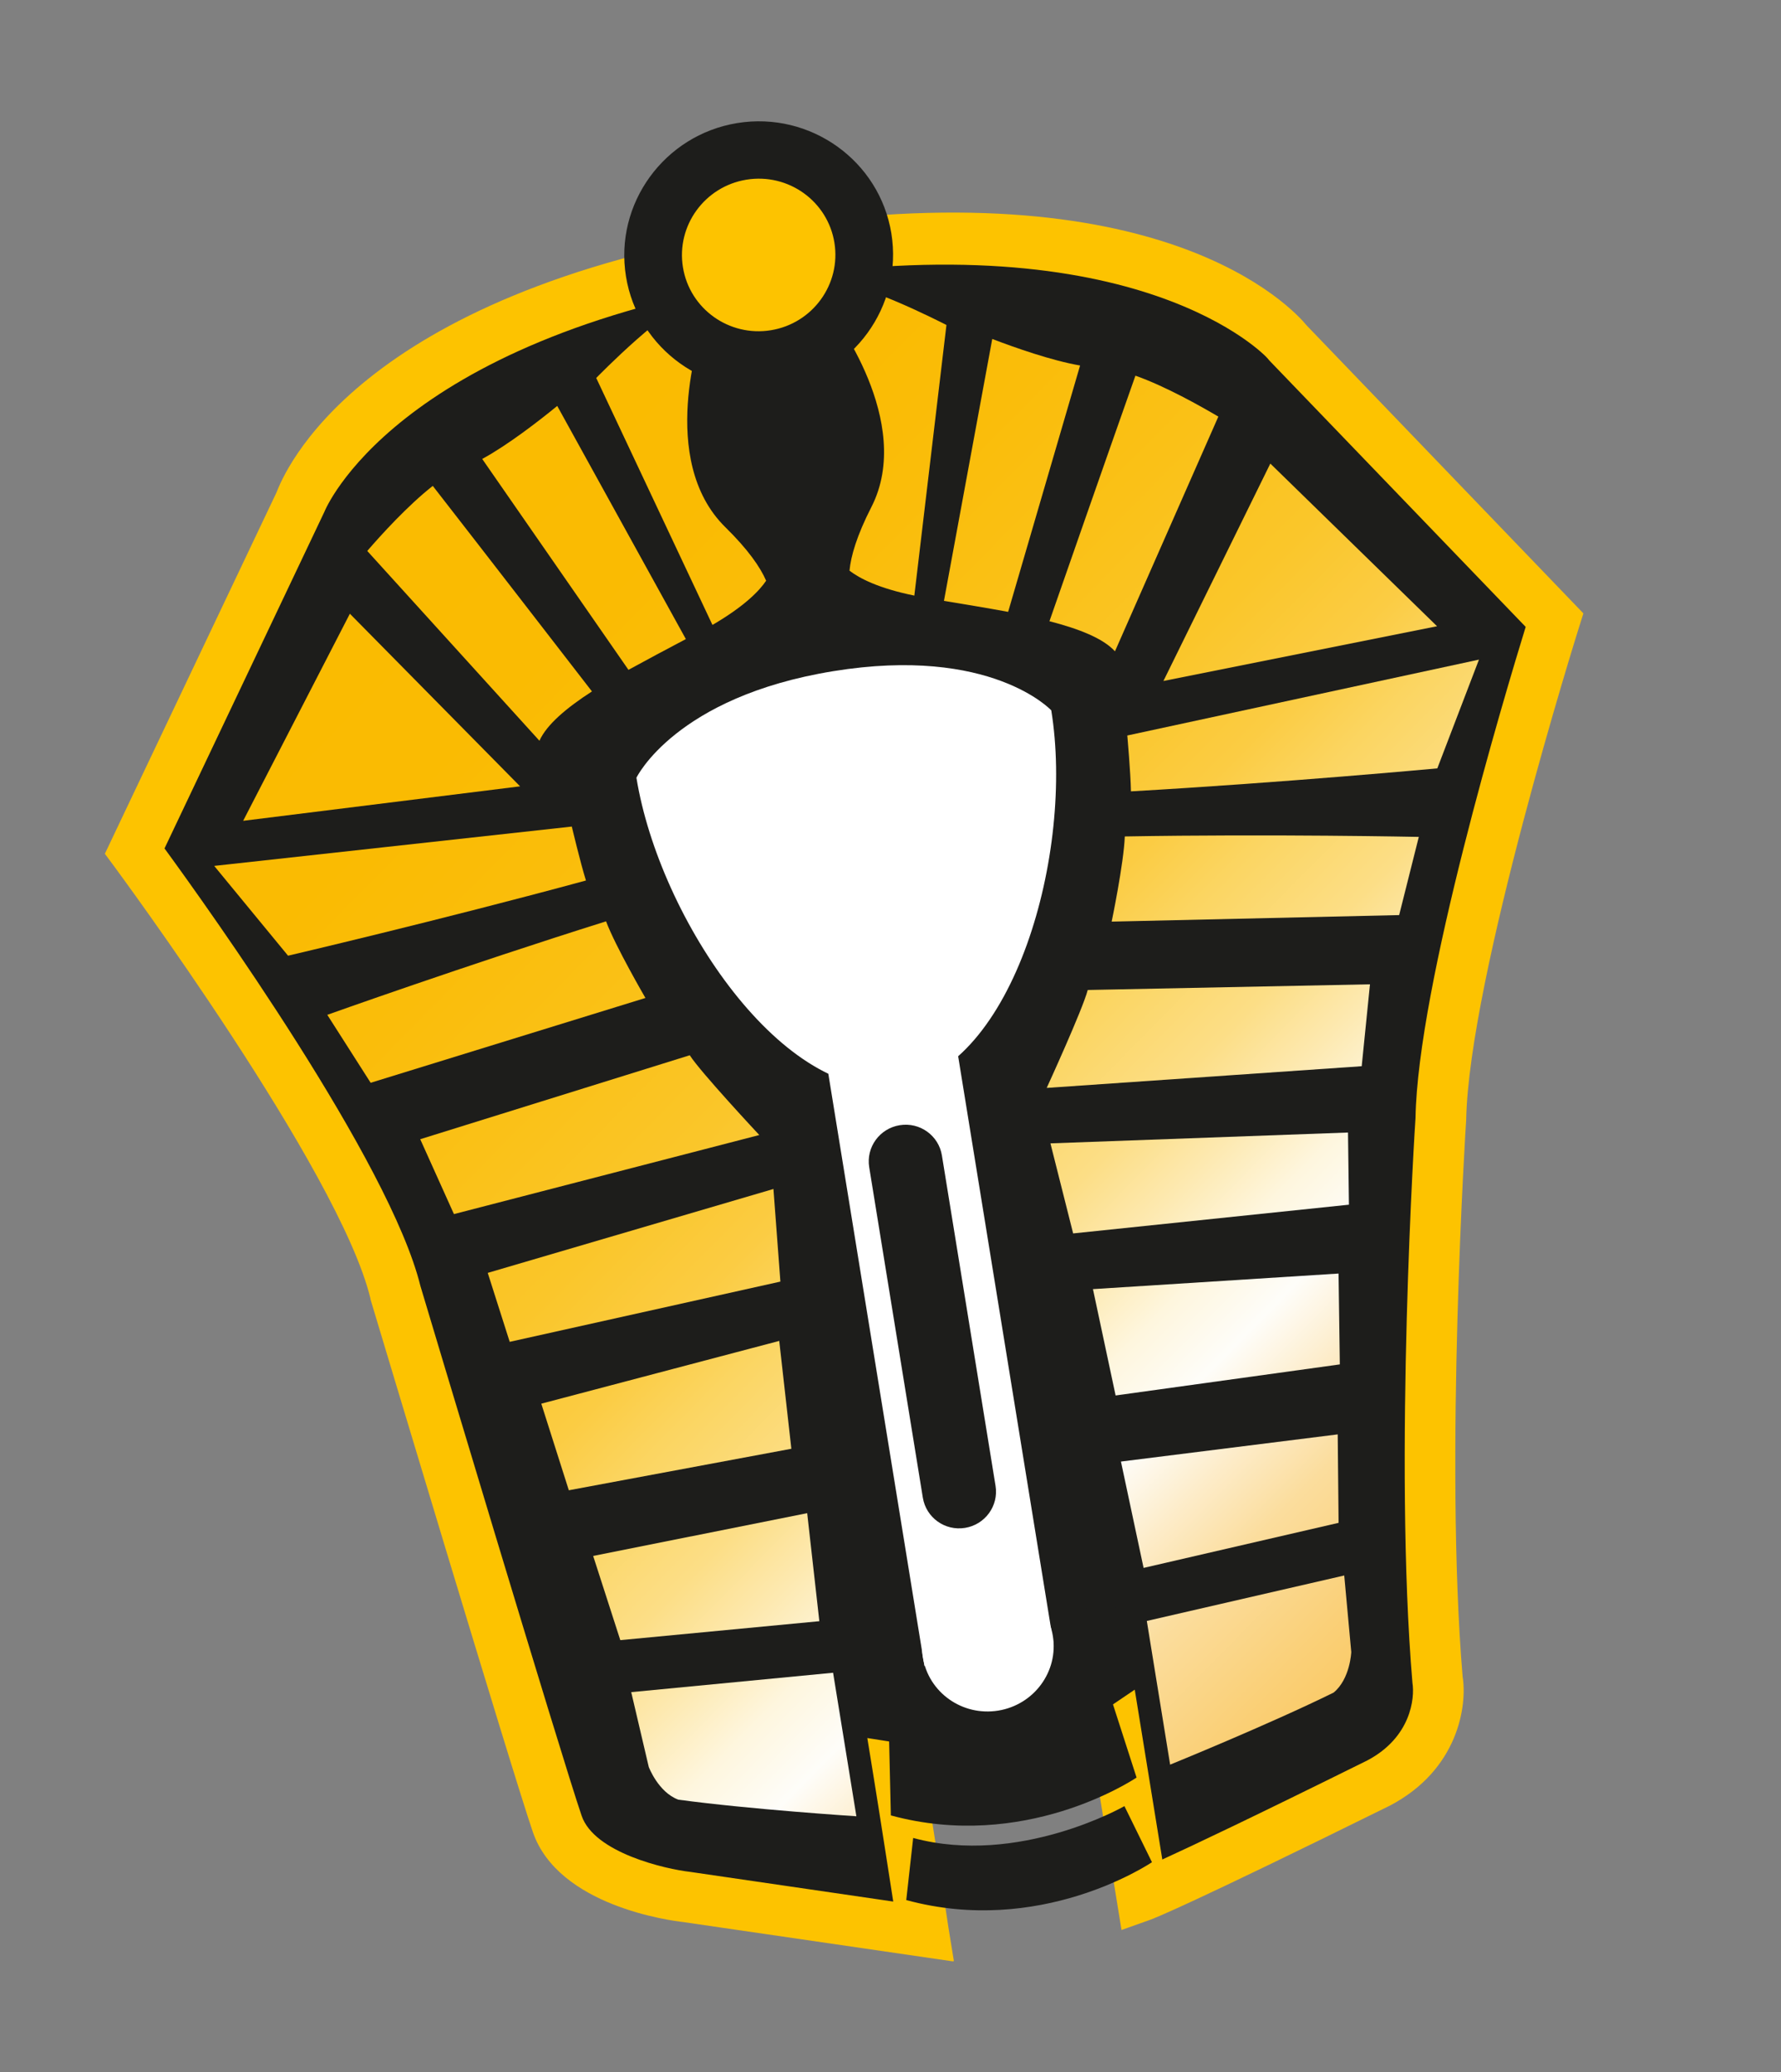 <svg width="313" height="364" viewBox="0 0 313 364" fill="none" xmlns="http://www.w3.org/2000/svg">
<rect x="0" y="0" width="313" height="364" fill="#808080" stroke="none"/>
<g clip-path="url(#clip0_5375_11790)">
<path d="M69.481 227.021C63.789 203.408 23.626 149.454 23.626 149.454L52.714 88.31C52.714 88.31 64.374 56.016 133.906 44.726C203.438 33.436 226.243 60.134 226.243 60.134L273.183 108.934C273.183 108.934 253.66 170.877 253.224 196.463C253.224 196.463 249.347 256.047 252.652 295.248C253.351 299.55 251.573 308.344 242.309 313.214C205.686 331.32 200.724 333.067 200.724 333.067L196.081 304.47C196.081 304.47 181.406 314.38 157.818 310.683C159.828 323.059 162.32 339.303 162.32 339.303L120.605 333.228C120.605 333.228 101.608 331.101 97.905 320.411C94.173 309.544 69.487 227.057 69.487 227.057L69.481 227.021Z" fill="#1D1D1B"/>
<path d="M167.653 344.553L166.685 338.594C166.685 338.594 164.926 326.864 163.158 315.751C176.464 316.703 186.616 313.715 192.582 311.191L197.099 339.012L202.162 337.213C202.713 337.015 208.445 334.853 244.262 317.167C256.282 310.872 257.878 299.611 257.047 294.498C253.849 256.402 257.623 197.305 257.673 196.718C258.123 171.89 277.286 110.873 277.478 110.263L278.272 107.745L229.663 57.19C227.166 54.157 204.071 28.81 133.19 40.319C62.309 51.828 49.91 83.156 48.568 86.558L18.428 149.973L20.012 152.104C20.393 152.658 59.663 205.598 65.095 228.059L65.135 228.306C66.158 231.687 89.928 310.994 93.653 321.825C98.131 334.815 117.853 337.367 120.08 337.62L167.653 344.553ZM268.128 110.116C264.406 122.193 249.144 173.131 248.768 196.39C248.718 196.76 244.905 256.515 248.229 295.605C248.664 298.284 247.966 305.202 240.278 309.237C220.047 319.253 209.559 324.213 204.269 326.629L199.425 296.798L193.582 300.75C193.582 300.75 179.935 309.589 158.557 306.256L152.427 305.297L153.417 311.397C154.659 319.049 156.066 328.158 156.981 334.017L121.308 328.807C116.966 328.318 104.445 325.465 102.221 318.95C98.629 308.495 74.924 229.359 73.89 225.907C68.531 204.122 36.547 159.481 28.912 149.031L57.014 89.892C57.116 89.622 69.182 59.832 134.704 49.193C200.225 38.554 222.576 62.683 222.764 62.942L223.081 63.325L268.128 110.116Z" fill="#FDC300"/>
<path d="M150.504 319.036L146.41 293.825L110.935 297.233L114.016 310.376C114.016 310.376 115.683 314.81 119.211 316.119C131.839 317.833 150.504 319.036 150.504 319.036Z" fill="url(#paint0_linear_5375_11790)"/>
<path d="M143.993 284.771L109.014 288.098L104.245 273.311L141.858 265.792L143.993 284.771Z" fill="url(#paint1_linear_5375_11790)"/>
<path d="M139.075 254.482L136.946 235.538L95.13 246.562L99.968 261.773L139.075 254.482Z" fill="url(#paint2_linear_5375_11790)"/>
<path d="M137.149 225.118L135.928 208.85L85.717 223.589L89.578 235.701L137.149 225.118Z" fill="url(#paint3_linear_5375_11790)"/>
<path d="M133.442 199.373C133.442 199.373 123.127 188.345 121.221 185.361L73.853 200.109L79.778 213.262L133.442 199.373Z" fill="url(#paint4_linear_5375_11790)"/>
<path d="M113.431 175.298C113.431 175.298 108.177 166.271 106.51 161.837C81.692 169.631 57.519 178.26 57.519 178.26L65.141 190.196L113.431 175.298Z" fill="url(#paint5_linear_5375_11790)"/>
<path d="M100.492 145.19C100.492 145.19 101.995 151.532 102.978 154.666C77.088 161.693 50.623 167.872 50.623 167.872L37.644 152.101L100.492 145.19Z" fill="url(#paint6_linear_5375_11790)"/>
<path d="M91.402 138.124L61.488 107.804L42.732 144.181L91.402 138.124Z" fill="url(#paint7_linear_5375_11790)"/>
<path d="M205.639 309.94L201.546 284.728L236.241 276.742L237.477 290.185C237.477 290.185 237.298 294.919 234.372 297.312C222.97 302.927 205.609 309.981 205.609 309.981L205.639 309.94Z" fill="url(#paint8_linear_5375_11790)"/>
<path d="M200.979 275.41L235.249 267.493L235.094 251.956L196.999 256.73L200.979 275.41Z" fill="url(#paint9_linear_5375_11790)"/>
<path d="M196.061 245.121L192.08 226.441L235.242 223.703L235.466 239.663L196.061 245.121Z" fill="url(#paint10_linear_5375_11790)"/>
<path d="M188.598 216.656L184.608 200.837L236.903 198.932L237.067 211.609L188.598 216.656Z" fill="url(#paint11_linear_5375_11790)"/>
<path d="M183.968 191.061C183.968 191.061 190.264 177.335 191.163 173.896L240.764 172.899L239.311 187.286L183.974 191.096L183.968 191.061Z" fill="url(#paint12_linear_5375_11790)"/>
<path d="M195.369 161.886C195.369 161.886 197.497 151.66 197.676 146.926C223.649 146.473 249.346 147.005 249.346 147.005L245.893 160.739L195.369 161.886Z" fill="url(#paint13_linear_5375_11790)"/>
<path d="M198.118 129.229C198.118 129.229 198.698 135.721 198.758 139.005C225.541 137.479 252.601 134.967 252.601 134.967L259.918 115.865L198.112 129.194L198.118 129.229Z" fill="url(#paint14_linear_5375_11790)"/>
<path d="M204.463 119.621L223.252 81.429L252.554 110.003L204.463 119.621Z" fill="url(#paint15_linear_5375_11790)"/>
<path d="M177.735 279.437C178.187 282.223 176.282 284.849 173.478 285.304C170.639 285.765 168.001 283.877 167.548 281.091L154.317 199.603C153.864 196.817 156.743 200.186 159.582 199.725C162.386 199.27 164.051 195.163 164.503 197.949L177.735 279.437Z" fill="#1D1D1B"/>
<path d="M173.535 285.656C176.517 285.172 178.535 282.347 178.054 279.385L164.823 197.897C164.743 197.403 164.615 196.845 164.155 196.702C163.654 196.53 163.143 196.975 162.413 197.637C161.617 198.345 160.666 199.223 159.531 199.407C158.395 199.592 157.145 199.071 156.201 198.645C155.334 198.243 154.709 197.983 154.252 198.31C153.861 198.591 153.923 199.196 153.997 199.654L167.229 281.143C167.71 284.105 170.554 286.14 173.535 285.656ZM163.933 197.353C163.933 197.353 164.057 197.442 164.154 198.041L177.386 279.53C177.809 282.139 176.023 284.601 173.432 285.022C170.841 285.442 168.332 283.678 167.909 281.069L154.677 199.58C154.58 198.981 154.669 198.858 154.669 198.858C154.847 198.829 155.472 199.089 155.902 199.273C156.887 199.728 158.255 200.302 159.639 200.077C161.024 199.853 162.099 198.846 162.895 198.137C163.245 197.827 163.72 197.388 163.933 197.353Z" fill="#1D1D1B"/>
<path d="M197.609 317.251L202.451 327.105C201.662 327.631 182.671 340.124 159.269 333.755L160.485 322.845C178.965 327.842 197.478 317.345 197.609 317.251Z" fill="#1D1D1B"/>
<path d="M195.546 278.97L197.667 290.46C196.878 290.986 178.559 306.048 154.485 297.11L152.476 285.638C177.402 296.682 195.386 279.105 195.552 279.005L195.546 278.97Z" fill="#1D1D1B"/>
<path d="M194.243 295.178L199.745 312.235C198.956 312.761 179.965 325.255 156.563 318.885L156.153 301.327C174.632 306.324 194.113 295.272 194.273 295.137L194.243 295.178Z" fill="#1D1D1B"/>
<path d="M160.685 104.653L166.331 57.087C166.331 57.087 149.431 48.358 145.64 49.914L146.204 55.179C146.204 55.179 160.822 74.086 153.13 89.087C150.586 94.061 149.533 97.67 149.295 100.242C151.002 101.557 154.35 103.33 160.679 104.618L160.685 104.653Z" fill="url(#paint16_linear_5375_11790)"/>
<path d="M195.962 114.379L214.117 73.177C210.976 71.335 204.877 67.874 199.544 65.989C194.252 80.963 186.397 103.482 184.434 109.121C189.605 110.453 193.846 112.117 195.927 114.385L195.962 114.379Z" fill="url(#paint17_linear_5375_11790)"/>
<path d="M189.818 64.202C184.834 63.347 178.38 61.065 174.381 59.543L165.894 105.545C169.638 106.167 173.53 106.802 177.173 107.477L189.818 64.202Z" fill="url(#paint18_linear_5375_11790)"/>
<path d="M125.189 109.729L104.783 66.392C104.783 66.392 118.053 52.765 122.141 53.042L123.308 58.209C123.308 58.209 115.423 80.77 127.472 92.602C131.459 96.515 133.6 99.605 134.645 102.005C133.442 103.793 130.821 106.498 125.23 109.759L125.189 109.729Z" fill="url(#paint19_linear_5375_11790)"/>
<path d="M94.802 130.116L64.543 96.776C66.904 94.04 71.63 88.821 76.058 85.352C85.815 97.882 100.392 116.759 104.032 121.452C99.549 124.351 96.087 127.266 94.802 130.116Z" fill="url(#paint20_linear_5375_11790)"/>
<path d="M84.76 80.61C89.212 78.186 94.618 74.015 97.93 71.305L120.536 112.258C117.181 114.034 113.726 115.861 110.448 117.66L84.766 80.645L84.76 80.61Z" fill="url(#paint21_linear_5375_11790)"/>
<path d="M151.647 41.81C150.015 31.761 140.493 24.947 130.378 26.589C120.262 28.232 113.385 37.708 115.017 47.758C116.649 57.807 126.171 64.621 136.286 62.979C146.402 61.336 153.278 51.859 151.647 41.81Z" fill="#FDC300"/>
<path d="M137.093 67.95C149.942 65.864 158.724 53.762 156.651 40.997C154.579 28.233 142.419 19.531 129.57 21.617C116.722 23.703 107.94 35.806 110.012 48.57C112.085 61.335 124.245 70.037 137.093 67.95ZM131.185 31.561C138.532 30.368 145.457 35.323 146.642 42.622C147.827 49.922 142.826 56.814 135.479 58.007C128.132 59.2 121.207 54.244 120.022 46.945C118.837 39.646 123.838 32.754 131.185 31.561Z" fill="#1D1D1B"/>
<path d="M184.753 124.776C188.813 149.776 178.177 187.477 158.052 190.744C137.927 194.012 115.903 161.578 111.849 136.613C111.849 136.613 118.685 122.402 146.442 117.895C174.198 113.389 184.753 124.776 184.753 124.776Z" fill="white"/>
<path d="M144.646 182.896L167.362 179.208L185.18 288.941L162.464 292.629L144.646 182.896Z" fill="white"/>
<path d="M174.96 260.996C175.532 264.523 173.115 267.81 169.601 268.381C166.052 268.957 162.749 266.562 162.182 263.071L152.758 205.031C152.185 201.505 154.602 198.217 158.116 197.647C161.665 197.07 164.969 199.466 165.535 202.956L174.96 260.996Z" fill="#1D1D1B"/>
<path d="M185.034 287.372C184.027 281.166 178.097 276.954 171.779 277.98C165.461 279.006 161.169 284.878 162.176 291.084C163.184 297.29 169.114 301.502 175.432 300.476C181.75 299.451 186.042 293.578 185.034 287.372Z" fill="white"/>
</g>
<defs>
<linearGradient id="paint0_linear_5375_11790" x1="-166.567" y1="13.533" x2="303.689" y2="477.668" gradientUnits="userSpaceOnUse">
<stop offset="0.29" stop-color="#FABB00"/>
<stop offset="0.39" stop-color="#FABB02"/>
<stop offset="0.43" stop-color="#FABD0A"/>
<stop offset="0.47" stop-color="#FAC117"/>
<stop offset="0.51" stop-color="#FAC62A"/>
<stop offset="0.54" stop-color="#FBCC43"/>
<stop offset="0.56" stop-color="#FBD561"/>
<stop offset="0.59" stop-color="#FCDE86"/>
<stop offset="0.61" stop-color="#FDE9B0"/>
<stop offset="0.63" stop-color="#FEF6DE"/>
<stop offset="0.65" stop-color="#FEFDF9"/>
<stop offset="0.67" stop-color="#FDECC9"/>
<stop offset="0.69" stop-color="#FBDD9D"/>
<stop offset="0.72" stop-color="#FAD078"/>
<stop offset="0.75" stop-color="#F9C558"/>
<stop offset="0.78" stop-color="#F8BC3E"/>
<stop offset="0.81" stop-color="#F7B52A"/>
<stop offset="0.84" stop-color="#F7B01C"/>
<stop offset="0.89" stop-color="#F7AD14"/>
<stop offset="0.97" stop-color="#F7AD12"/>
</linearGradient>
<linearGradient id="paint1_linear_5375_11790" x1="-155.936" y1="2.723" x2="314.36" y2="466.888" gradientUnits="userSpaceOnUse">
<stop offset="0.29" stop-color="#FABB00"/>
<stop offset="0.39" stop-color="#FABB02"/>
<stop offset="0.43" stop-color="#FABD0A"/>
<stop offset="0.47" stop-color="#FAC117"/>
<stop offset="0.51" stop-color="#FAC62A"/>
<stop offset="0.54" stop-color="#FBCC43"/>
<stop offset="0.56" stop-color="#FBD561"/>
<stop offset="0.59" stop-color="#FCDE86"/>
<stop offset="0.61" stop-color="#FDE9B0"/>
<stop offset="0.63" stop-color="#FEF6DE"/>
<stop offset="0.65" stop-color="#FEFDF9"/>
<stop offset="0.67" stop-color="#FDECC9"/>
<stop offset="0.69" stop-color="#FBDD9D"/>
<stop offset="0.72" stop-color="#FAD078"/>
<stop offset="0.75" stop-color="#F9C558"/>
<stop offset="0.78" stop-color="#F8BC3E"/>
<stop offset="0.81" stop-color="#F7B52A"/>
<stop offset="0.84" stop-color="#F7B01C"/>
<stop offset="0.89" stop-color="#F7AD14"/>
<stop offset="0.97" stop-color="#F7AD12"/>
</linearGradient>
<linearGradient id="paint2_linear_5375_11790" x1="-145.109" y1="-8.228" x2="325.182" y2="455.902" gradientUnits="userSpaceOnUse">
<stop offset="0.29" stop-color="#FABB00"/>
<stop offset="0.39" stop-color="#FABB02"/>
<stop offset="0.43" stop-color="#FABD0A"/>
<stop offset="0.47" stop-color="#FAC117"/>
<stop offset="0.51" stop-color="#FAC62A"/>
<stop offset="0.54" stop-color="#FBCC43"/>
<stop offset="0.56" stop-color="#FBD561"/>
<stop offset="0.59" stop-color="#FCDE86"/>
<stop offset="0.61" stop-color="#FDE9B0"/>
<stop offset="0.63" stop-color="#FEF6DE"/>
<stop offset="0.65" stop-color="#FEFDF9"/>
<stop offset="0.67" stop-color="#FDECC9"/>
<stop offset="0.69" stop-color="#FBDD9D"/>
<stop offset="0.72" stop-color="#FAD078"/>
<stop offset="0.75" stop-color="#F9C558"/>
<stop offset="0.78" stop-color="#F8BC3E"/>
<stop offset="0.81" stop-color="#F7B52A"/>
<stop offset="0.84" stop-color="#F7B01C"/>
<stop offset="0.89" stop-color="#F7AD14"/>
<stop offset="0.97" stop-color="#F7AD12"/>
</linearGradient>
<linearGradient id="paint3_linear_5375_11790" x1="-134.628" y1="-18.833" x2="335.628" y2="445.302" gradientUnits="userSpaceOnUse">
<stop offset="0.29" stop-color="#FABB00"/>
<stop offset="0.39" stop-color="#FABB02"/>
<stop offset="0.43" stop-color="#FABD0A"/>
<stop offset="0.47" stop-color="#FAC117"/>
<stop offset="0.51" stop-color="#FAC62A"/>
<stop offset="0.54" stop-color="#FBCC43"/>
<stop offset="0.56" stop-color="#FBD561"/>
<stop offset="0.59" stop-color="#FCDE86"/>
<stop offset="0.61" stop-color="#FDE9B0"/>
<stop offset="0.63" stop-color="#FEF6DE"/>
<stop offset="0.65" stop-color="#FEFDF9"/>
<stop offset="0.67" stop-color="#FDECC9"/>
<stop offset="0.69" stop-color="#FBDD9D"/>
<stop offset="0.72" stop-color="#FAD078"/>
<stop offset="0.75" stop-color="#F9C558"/>
<stop offset="0.78" stop-color="#F8BC3E"/>
<stop offset="0.81" stop-color="#F7B52A"/>
<stop offset="0.84" stop-color="#F7B01C"/>
<stop offset="0.89" stop-color="#F7AD14"/>
<stop offset="0.97" stop-color="#F7AD12"/>
</linearGradient>
<linearGradient id="paint4_linear_5375_11790" x1="-129.095" y1="-24.472" x2="341.166" y2="439.698" gradientUnits="userSpaceOnUse">
<stop offset="0.29" stop-color="#FABB00"/>
<stop offset="0.39" stop-color="#FABB02"/>
<stop offset="0.43" stop-color="#FABD0A"/>
<stop offset="0.47" stop-color="#FAC117"/>
<stop offset="0.51" stop-color="#FAC62A"/>
<stop offset="0.54" stop-color="#FBCC43"/>
<stop offset="0.56" stop-color="#FBD561"/>
<stop offset="0.59" stop-color="#FCDE86"/>
<stop offset="0.61" stop-color="#FDE9B0"/>
<stop offset="0.63" stop-color="#FEF6DE"/>
<stop offset="0.65" stop-color="#FEFDF9"/>
<stop offset="0.67" stop-color="#FDECC9"/>
<stop offset="0.69" stop-color="#FBDD9D"/>
<stop offset="0.72" stop-color="#FAD078"/>
<stop offset="0.75" stop-color="#F9C558"/>
<stop offset="0.78" stop-color="#F8BC3E"/>
<stop offset="0.81" stop-color="#F7B52A"/>
<stop offset="0.84" stop-color="#F7B01C"/>
<stop offset="0.89" stop-color="#F7AD14"/>
<stop offset="0.97" stop-color="#F7AD12"/>
</linearGradient>
<linearGradient id="paint5_linear_5375_11790" x1="-124.555" y1="-29.045" x2="345.706" y2="435.125" gradientUnits="userSpaceOnUse">
<stop offset="0.29" stop-color="#FABB00"/>
<stop offset="0.39" stop-color="#FABB02"/>
<stop offset="0.43" stop-color="#FABD0A"/>
<stop offset="0.47" stop-color="#FAC117"/>
<stop offset="0.51" stop-color="#FAC62A"/>
<stop offset="0.54" stop-color="#FBCC43"/>
<stop offset="0.56" stop-color="#FBD561"/>
<stop offset="0.59" stop-color="#FCDE86"/>
<stop offset="0.61" stop-color="#FDE9B0"/>
<stop offset="0.63" stop-color="#FEF6DE"/>
<stop offset="0.65" stop-color="#FEFDF9"/>
<stop offset="0.67" stop-color="#FDECC9"/>
<stop offset="0.69" stop-color="#FBDD9D"/>
<stop offset="0.72" stop-color="#FAD078"/>
<stop offset="0.75" stop-color="#F9C558"/>
<stop offset="0.78" stop-color="#F8BC3E"/>
<stop offset="0.81" stop-color="#F7B52A"/>
<stop offset="0.84" stop-color="#F7B01C"/>
<stop offset="0.89" stop-color="#F7AD14"/>
<stop offset="0.97" stop-color="#F7AD12"/>
</linearGradient>
<linearGradient id="paint6_linear_5375_11790" x1="-119.801" y1="-33.87" x2="350.46" y2="430.3" gradientUnits="userSpaceOnUse">
<stop offset="0.29" stop-color="#FABB00"/>
<stop offset="0.39" stop-color="#FABB02"/>
<stop offset="0.43" stop-color="#FABD0A"/>
<stop offset="0.47" stop-color="#FAC117"/>
<stop offset="0.51" stop-color="#FAC62A"/>
<stop offset="0.54" stop-color="#FBCC43"/>
<stop offset="0.56" stop-color="#FBD561"/>
<stop offset="0.59" stop-color="#FCDE86"/>
<stop offset="0.61" stop-color="#FDE9B0"/>
<stop offset="0.63" stop-color="#FEF6DE"/>
<stop offset="0.65" stop-color="#FEFDF9"/>
<stop offset="0.67" stop-color="#FDECC9"/>
<stop offset="0.69" stop-color="#FBDD9D"/>
<stop offset="0.72" stop-color="#FAD078"/>
<stop offset="0.75" stop-color="#F9C558"/>
<stop offset="0.78" stop-color="#F8BC3E"/>
<stop offset="0.81" stop-color="#F7B52A"/>
<stop offset="0.84" stop-color="#F7B01C"/>
<stop offset="0.89" stop-color="#F7AD14"/>
<stop offset="0.97" stop-color="#F7AD12"/>
</linearGradient>
<linearGradient id="paint7_linear_5375_11790" x1="-115.922" y1="-37.794" x2="354.334" y2="426.341" gradientUnits="userSpaceOnUse">
<stop offset="0.29" stop-color="#FABB00"/>
<stop offset="0.39" stop-color="#FABB02"/>
<stop offset="0.43" stop-color="#FABD0A"/>
<stop offset="0.47" stop-color="#FAC117"/>
<stop offset="0.51" stop-color="#FAC62A"/>
<stop offset="0.54" stop-color="#FBCC43"/>
<stop offset="0.56" stop-color="#FBD561"/>
<stop offset="0.59" stop-color="#FCDE86"/>
<stop offset="0.61" stop-color="#FDE9B0"/>
<stop offset="0.63" stop-color="#FEF6DE"/>
<stop offset="0.65" stop-color="#FEFDF9"/>
<stop offset="0.67" stop-color="#FDECC9"/>
<stop offset="0.69" stop-color="#FBDD9D"/>
<stop offset="0.72" stop-color="#FAD078"/>
<stop offset="0.75" stop-color="#F9C558"/>
<stop offset="0.78" stop-color="#F8BC3E"/>
<stop offset="0.81" stop-color="#F7B52A"/>
<stop offset="0.84" stop-color="#F7B01C"/>
<stop offset="0.89" stop-color="#F7AD14"/>
<stop offset="0.97" stop-color="#F7AD12"/>
</linearGradient>
<linearGradient id="paint8_linear_5375_11790" x1="-117.329" y1="-36.371" x2="352.932" y2="427.8" gradientUnits="userSpaceOnUse">
<stop offset="0.29" stop-color="#FABB00"/>
<stop offset="0.39" stop-color="#FABB02"/>
<stop offset="0.43" stop-color="#FABD0A"/>
<stop offset="0.47" stop-color="#FAC117"/>
<stop offset="0.51" stop-color="#FAC62A"/>
<stop offset="0.54" stop-color="#FBCC43"/>
<stop offset="0.56" stop-color="#FBD561"/>
<stop offset="0.59" stop-color="#FCDE86"/>
<stop offset="0.61" stop-color="#FDE9B0"/>
<stop offset="0.63" stop-color="#FEF6DE"/>
<stop offset="0.65" stop-color="#FEFDF9"/>
<stop offset="0.67" stop-color="#FDECC9"/>
<stop offset="0.69" stop-color="#FBDD9D"/>
<stop offset="0.72" stop-color="#FAD078"/>
<stop offset="0.75" stop-color="#F9C558"/>
<stop offset="0.78" stop-color="#F8BC3E"/>
<stop offset="0.81" stop-color="#F7B52A"/>
<stop offset="0.84" stop-color="#F7B01C"/>
<stop offset="0.89" stop-color="#F7AD14"/>
<stop offset="0.97" stop-color="#F7AD12"/>
</linearGradient>
<linearGradient id="paint9_linear_5375_11790" x1="-103.846" y1="-50.033" x2="366.445" y2="414.097" gradientUnits="userSpaceOnUse">
<stop offset="0.29" stop-color="#FABB00"/>
<stop offset="0.39" stop-color="#FABB02"/>
<stop offset="0.43" stop-color="#FABD0A"/>
<stop offset="0.47" stop-color="#FAC117"/>
<stop offset="0.51" stop-color="#FAC62A"/>
<stop offset="0.54" stop-color="#FBCC43"/>
<stop offset="0.56" stop-color="#FBD561"/>
<stop offset="0.59" stop-color="#FCDE86"/>
<stop offset="0.61" stop-color="#FDE9B0"/>
<stop offset="0.63" stop-color="#FEF6DE"/>
<stop offset="0.65" stop-color="#FEFDF9"/>
<stop offset="0.67" stop-color="#FDECC9"/>
<stop offset="0.69" stop-color="#FBDD9D"/>
<stop offset="0.72" stop-color="#FAD078"/>
<stop offset="0.75" stop-color="#F9C558"/>
<stop offset="0.78" stop-color="#F8BC3E"/>
<stop offset="0.81" stop-color="#F7B52A"/>
<stop offset="0.84" stop-color="#F7B01C"/>
<stop offset="0.89" stop-color="#F7AD14"/>
<stop offset="0.97" stop-color="#F7AD12"/>
</linearGradient>
<linearGradient id="paint10_linear_5375_11790" x1="-90.269" y1="-63.782" x2="379.986" y2="400.353" gradientUnits="userSpaceOnUse">
<stop offset="0.29" stop-color="#FABB00"/>
<stop offset="0.39" stop-color="#FABB02"/>
<stop offset="0.43" stop-color="#FABD0A"/>
<stop offset="0.47" stop-color="#FAC117"/>
<stop offset="0.51" stop-color="#FAC62A"/>
<stop offset="0.54" stop-color="#FBCC43"/>
<stop offset="0.56" stop-color="#FBD561"/>
<stop offset="0.59" stop-color="#FCDE86"/>
<stop offset="0.61" stop-color="#FDE9B0"/>
<stop offset="0.63" stop-color="#FEF6DE"/>
<stop offset="0.65" stop-color="#FEFDF9"/>
<stop offset="0.67" stop-color="#FDECC9"/>
<stop offset="0.69" stop-color="#FBDD9D"/>
<stop offset="0.72" stop-color="#FAD078"/>
<stop offset="0.75" stop-color="#F9C558"/>
<stop offset="0.78" stop-color="#F8BC3E"/>
<stop offset="0.81" stop-color="#F7B52A"/>
<stop offset="0.84" stop-color="#F7B01C"/>
<stop offset="0.89" stop-color="#F7AD14"/>
<stop offset="0.97" stop-color="#F7AD12"/>
</linearGradient>
<linearGradient id="paint11_linear_5375_11790" x1="-78.319" y1="-75.892" x2="391.936" y2="388.243" gradientUnits="userSpaceOnUse">
<stop offset="0.29" stop-color="#FABB00"/>
<stop offset="0.39" stop-color="#FABB02"/>
<stop offset="0.43" stop-color="#FABD0A"/>
<stop offset="0.47" stop-color="#FAC117"/>
<stop offset="0.51" stop-color="#FAC62A"/>
<stop offset="0.54" stop-color="#FBCC43"/>
<stop offset="0.56" stop-color="#FBD561"/>
<stop offset="0.59" stop-color="#FCDE86"/>
<stop offset="0.61" stop-color="#FDE9B0"/>
<stop offset="0.63" stop-color="#FEF6DE"/>
<stop offset="0.65" stop-color="#FEFDF9"/>
<stop offset="0.67" stop-color="#FDECC9"/>
<stop offset="0.69" stop-color="#FBDD9D"/>
<stop offset="0.72" stop-color="#FAD078"/>
<stop offset="0.75" stop-color="#F9C558"/>
<stop offset="0.78" stop-color="#F8BC3E"/>
<stop offset="0.81" stop-color="#F7B52A"/>
<stop offset="0.84" stop-color="#F7B01C"/>
<stop offset="0.89" stop-color="#F7AD14"/>
<stop offset="0.97" stop-color="#F7AD12"/>
</linearGradient>
<linearGradient id="paint12_linear_5375_11790" x1="-65.525" y1="-88.863" x2="404.73" y2="375.272" gradientUnits="userSpaceOnUse">
<stop offset="0.29" stop-color="#FABB00"/>
<stop offset="0.39" stop-color="#FABB02"/>
<stop offset="0.43" stop-color="#FABD0A"/>
<stop offset="0.47" stop-color="#FAC117"/>
<stop offset="0.51" stop-color="#FAC62A"/>
<stop offset="0.54" stop-color="#FBCC43"/>
<stop offset="0.56" stop-color="#FBD561"/>
<stop offset="0.59" stop-color="#FCDE86"/>
<stop offset="0.61" stop-color="#FDE9B0"/>
<stop offset="0.63" stop-color="#FEF6DE"/>
<stop offset="0.65" stop-color="#FEFDF9"/>
<stop offset="0.67" stop-color="#FDECC9"/>
<stop offset="0.69" stop-color="#FBDD9D"/>
<stop offset="0.72" stop-color="#FAD078"/>
<stop offset="0.75" stop-color="#F9C558"/>
<stop offset="0.78" stop-color="#F8BC3E"/>
<stop offset="0.81" stop-color="#F7B52A"/>
<stop offset="0.84" stop-color="#F7B01C"/>
<stop offset="0.89" stop-color="#F7AD14"/>
<stop offset="0.97" stop-color="#F7AD12"/>
</linearGradient>
<linearGradient id="paint13_linear_5375_11790" x1="-46.79" y1="-107.865" x2="423.471" y2="356.306" gradientUnits="userSpaceOnUse">
<stop offset="0.29" stop-color="#FABB00"/>
<stop offset="0.39" stop-color="#FABB02"/>
<stop offset="0.43" stop-color="#FABD0A"/>
<stop offset="0.47" stop-color="#FAC117"/>
<stop offset="0.51" stop-color="#FAC62A"/>
<stop offset="0.54" stop-color="#FBCC43"/>
<stop offset="0.56" stop-color="#FBD561"/>
<stop offset="0.59" stop-color="#FCDE86"/>
<stop offset="0.61" stop-color="#FDE9B0"/>
<stop offset="0.63" stop-color="#FEF6DE"/>
<stop offset="0.65" stop-color="#FEFDF9"/>
<stop offset="0.67" stop-color="#FDECC9"/>
<stop offset="0.69" stop-color="#FBDD9D"/>
<stop offset="0.72" stop-color="#FAD078"/>
<stop offset="0.75" stop-color="#F9C558"/>
<stop offset="0.78" stop-color="#F8BC3E"/>
<stop offset="0.81" stop-color="#F7B52A"/>
<stop offset="0.84" stop-color="#F7B01C"/>
<stop offset="0.89" stop-color="#F7AD14"/>
<stop offset="0.97" stop-color="#F7AD12"/>
</linearGradient>
<linearGradient id="paint14_linear_5375_11790" x1="-29.771" y1="-125.105" x2="440.49" y2="339.065" gradientUnits="userSpaceOnUse">
<stop offset="0.29" stop-color="#FABB00"/>
<stop offset="0.39" stop-color="#FABB02"/>
<stop offset="0.43" stop-color="#FABD0A"/>
<stop offset="0.47" stop-color="#FAC117"/>
<stop offset="0.51" stop-color="#FAC62A"/>
<stop offset="0.54" stop-color="#FBCC43"/>
<stop offset="0.56" stop-color="#FBD561"/>
<stop offset="0.59" stop-color="#FCDE86"/>
<stop offset="0.61" stop-color="#FDE9B0"/>
<stop offset="0.63" stop-color="#FEF6DE"/>
<stop offset="0.65" stop-color="#FEFDF9"/>
<stop offset="0.67" stop-color="#FDECC9"/>
<stop offset="0.69" stop-color="#FBDD9D"/>
<stop offset="0.72" stop-color="#FAD078"/>
<stop offset="0.75" stop-color="#F9C558"/>
<stop offset="0.78" stop-color="#F8BC3E"/>
<stop offset="0.81" stop-color="#F7B52A"/>
<stop offset="0.84" stop-color="#F7B01C"/>
<stop offset="0.89" stop-color="#F7AD14"/>
<stop offset="0.97" stop-color="#F7AD12"/>
</linearGradient>
<linearGradient id="paint15_linear_5375_11790" x1="-23.829" y1="-131.137" x2="446.468" y2="333.028" gradientUnits="userSpaceOnUse">
<stop offset="0.29" stop-color="#FABB00"/>
<stop offset="0.39" stop-color="#FABB02"/>
<stop offset="0.43" stop-color="#FABD0A"/>
<stop offset="0.47" stop-color="#FAC117"/>
<stop offset="0.51" stop-color="#FAC62A"/>
<stop offset="0.54" stop-color="#FBCC43"/>
<stop offset="0.56" stop-color="#FBD561"/>
<stop offset="0.59" stop-color="#FCDE86"/>
<stop offset="0.61" stop-color="#FDE9B0"/>
<stop offset="0.63" stop-color="#FEF6DE"/>
<stop offset="0.65" stop-color="#FEFDF9"/>
<stop offset="0.67" stop-color="#FDECC9"/>
<stop offset="0.69" stop-color="#FBDD9D"/>
<stop offset="0.72" stop-color="#FAD078"/>
<stop offset="0.75" stop-color="#F9C558"/>
<stop offset="0.78" stop-color="#F8BC3E"/>
<stop offset="0.81" stop-color="#F7B52A"/>
<stop offset="0.84" stop-color="#F7B01C"/>
<stop offset="0.89" stop-color="#F7AD14"/>
<stop offset="0.97" stop-color="#F7AD12"/>
</linearGradient>
<linearGradient id="paint16_linear_5375_11790" x1="-40.277" y1="-114.424" x2="429.978" y2="349.711" gradientUnits="userSpaceOnUse">
<stop offset="0.29" stop-color="#FABB00"/>
<stop offset="0.39" stop-color="#FABB02"/>
<stop offset="0.43" stop-color="#FABD0A"/>
<stop offset="0.47" stop-color="#FAC117"/>
<stop offset="0.51" stop-color="#FAC62A"/>
<stop offset="0.54" stop-color="#FBCC43"/>
<stop offset="0.56" stop-color="#FBD561"/>
<stop offset="0.59" stop-color="#FCDE86"/>
<stop offset="0.61" stop-color="#FDE9B0"/>
<stop offset="0.63" stop-color="#FEF6DE"/>
<stop offset="0.65" stop-color="#FEFDF9"/>
<stop offset="0.67" stop-color="#FDECC9"/>
<stop offset="0.69" stop-color="#FBDD9D"/>
<stop offset="0.72" stop-color="#FAD078"/>
<stop offset="0.75" stop-color="#F9C558"/>
<stop offset="0.78" stop-color="#F8BC3E"/>
<stop offset="0.81" stop-color="#F7B52A"/>
<stop offset="0.84" stop-color="#F7B01C"/>
<stop offset="0.89" stop-color="#F7AD14"/>
<stop offset="0.97" stop-color="#F7AD12"/>
</linearGradient>
<linearGradient id="paint17_linear_5375_11790" x1="-26.235" y1="-128.683" x2="444.062" y2="335.482" gradientUnits="userSpaceOnUse">
<stop offset="0.29" stop-color="#FABB00"/>
<stop offset="0.39" stop-color="#FABB02"/>
<stop offset="0.43" stop-color="#FABD0A"/>
<stop offset="0.47" stop-color="#FAC117"/>
<stop offset="0.51" stop-color="#FAC62A"/>
<stop offset="0.54" stop-color="#FBCC43"/>
<stop offset="0.56" stop-color="#FBD561"/>
<stop offset="0.59" stop-color="#FCDE86"/>
<stop offset="0.61" stop-color="#FDE9B0"/>
<stop offset="0.63" stop-color="#FEF6DE"/>
<stop offset="0.65" stop-color="#FEFDF9"/>
<stop offset="0.67" stop-color="#FDECC9"/>
<stop offset="0.69" stop-color="#FBDD9D"/>
<stop offset="0.72" stop-color="#FAD078"/>
<stop offset="0.75" stop-color="#F9C558"/>
<stop offset="0.78" stop-color="#F8BC3E"/>
<stop offset="0.81" stop-color="#F7B52A"/>
<stop offset="0.84" stop-color="#F7B01C"/>
<stop offset="0.89" stop-color="#F7AD14"/>
<stop offset="0.97" stop-color="#F7AD12"/>
</linearGradient>
<linearGradient id="paint18_linear_5375_11790" x1="-33.586" y1="-121.228" x2="436.675" y2="342.942" gradientUnits="userSpaceOnUse">
<stop offset="0.29" stop-color="#FABB00"/>
<stop offset="0.39" stop-color="#FABB02"/>
<stop offset="0.43" stop-color="#FABD0A"/>
<stop offset="0.47" stop-color="#FAC117"/>
<stop offset="0.51" stop-color="#FAC62A"/>
<stop offset="0.54" stop-color="#FBCC43"/>
<stop offset="0.56" stop-color="#FBD561"/>
<stop offset="0.59" stop-color="#FCDE86"/>
<stop offset="0.61" stop-color="#FDE9B0"/>
<stop offset="0.63" stop-color="#FEF6DE"/>
<stop offset="0.65" stop-color="#FEFDF9"/>
<stop offset="0.67" stop-color="#FDECC9"/>
<stop offset="0.69" stop-color="#FBDD9D"/>
<stop offset="0.72" stop-color="#FAD078"/>
<stop offset="0.75" stop-color="#F9C558"/>
<stop offset="0.78" stop-color="#F8BC3E"/>
<stop offset="0.81" stop-color="#F7B52A"/>
<stop offset="0.84" stop-color="#F7B01C"/>
<stop offset="0.89" stop-color="#F7AD14"/>
<stop offset="0.97" stop-color="#F7AD12"/>
</linearGradient>
<linearGradient id="paint19_linear_5375_11790" x1="-58.395" y1="-96.101" x2="411.867" y2="368.069" gradientUnits="userSpaceOnUse">
<stop offset="0.29" stop-color="#FABB00"/>
<stop offset="0.39" stop-color="#FABB02"/>
<stop offset="0.43" stop-color="#FABD0A"/>
<stop offset="0.47" stop-color="#FAC117"/>
<stop offset="0.51" stop-color="#FAC62A"/>
<stop offset="0.54" stop-color="#FBCC43"/>
<stop offset="0.56" stop-color="#FBD561"/>
<stop offset="0.59" stop-color="#FCDE86"/>
<stop offset="0.61" stop-color="#FDE9B0"/>
<stop offset="0.63" stop-color="#FEF6DE"/>
<stop offset="0.65" stop-color="#FEFDF9"/>
<stop offset="0.67" stop-color="#FDECC9"/>
<stop offset="0.69" stop-color="#FBDD9D"/>
<stop offset="0.72" stop-color="#FAD078"/>
<stop offset="0.75" stop-color="#F9C558"/>
<stop offset="0.78" stop-color="#F8BC3E"/>
<stop offset="0.81" stop-color="#F7B52A"/>
<stop offset="0.84" stop-color="#F7B01C"/>
<stop offset="0.89" stop-color="#F7AD14"/>
<stop offset="0.97" stop-color="#F7AD12"/>
</linearGradient>
<linearGradient id="paint20_linear_5375_11790" x1="-90.394" y1="-63.654" x2="379.862" y2="400.481" gradientUnits="userSpaceOnUse">
<stop offset="0.29" stop-color="#FABB00"/>
<stop offset="0.39" stop-color="#FABB02"/>
<stop offset="0.43" stop-color="#FABD0A"/>
<stop offset="0.47" stop-color="#FAC117"/>
<stop offset="0.51" stop-color="#FAC62A"/>
<stop offset="0.54" stop-color="#FBCC43"/>
<stop offset="0.56" stop-color="#FBD561"/>
<stop offset="0.59" stop-color="#FCDE86"/>
<stop offset="0.61" stop-color="#FDE9B0"/>
<stop offset="0.63" stop-color="#FEF6DE"/>
<stop offset="0.65" stop-color="#FEFDF9"/>
<stop offset="0.67" stop-color="#FDECC9"/>
<stop offset="0.69" stop-color="#FBDD9D"/>
<stop offset="0.72" stop-color="#FAD078"/>
<stop offset="0.75" stop-color="#F9C558"/>
<stop offset="0.78" stop-color="#F8BC3E"/>
<stop offset="0.81" stop-color="#F7B52A"/>
<stop offset="0.84" stop-color="#F7B01C"/>
<stop offset="0.89" stop-color="#F7AD14"/>
<stop offset="0.97" stop-color="#F7AD12"/>
</linearGradient>
<linearGradient id="paint21_linear_5375_11790" x1="-74.534" y1="-79.728" x2="395.722" y2="384.408" gradientUnits="userSpaceOnUse">
<stop offset="0.29" stop-color="#FABB00"/>
<stop offset="0.39" stop-color="#FABB02"/>
<stop offset="0.43" stop-color="#FABD0A"/>
<stop offset="0.47" stop-color="#FAC117"/>
<stop offset="0.51" stop-color="#FAC62A"/>
<stop offset="0.54" stop-color="#FBCC43"/>
<stop offset="0.56" stop-color="#FBD561"/>
<stop offset="0.59" stop-color="#FCDE86"/>
<stop offset="0.61" stop-color="#FDE9B0"/>
<stop offset="0.63" stop-color="#FEF6DE"/>
<stop offset="0.65" stop-color="#FEFDF9"/>
<stop offset="0.67" stop-color="#FDECC9"/>
<stop offset="0.69" stop-color="#FBDD9D"/>
<stop offset="0.72" stop-color="#FAD078"/>
<stop offset="0.75" stop-color="#F9C558"/>
<stop offset="0.78" stop-color="#F8BC3E"/>
<stop offset="0.81" stop-color="#F7B52A"/>
<stop offset="0.84" stop-color="#F7B01C"/>
<stop offset="0.89" stop-color="#F7AD14"/>
<stop offset="0.97" stop-color="#F7AD12"/>
</linearGradient>
<clipPath id="clip0_5375_11790">
<rect width="263.253" height="324.865" fill="white" transform="matrix(-0.987 0.16 0.16 0.987 260.826 0.305)"/>
</clipPath>
</defs>
</svg>
